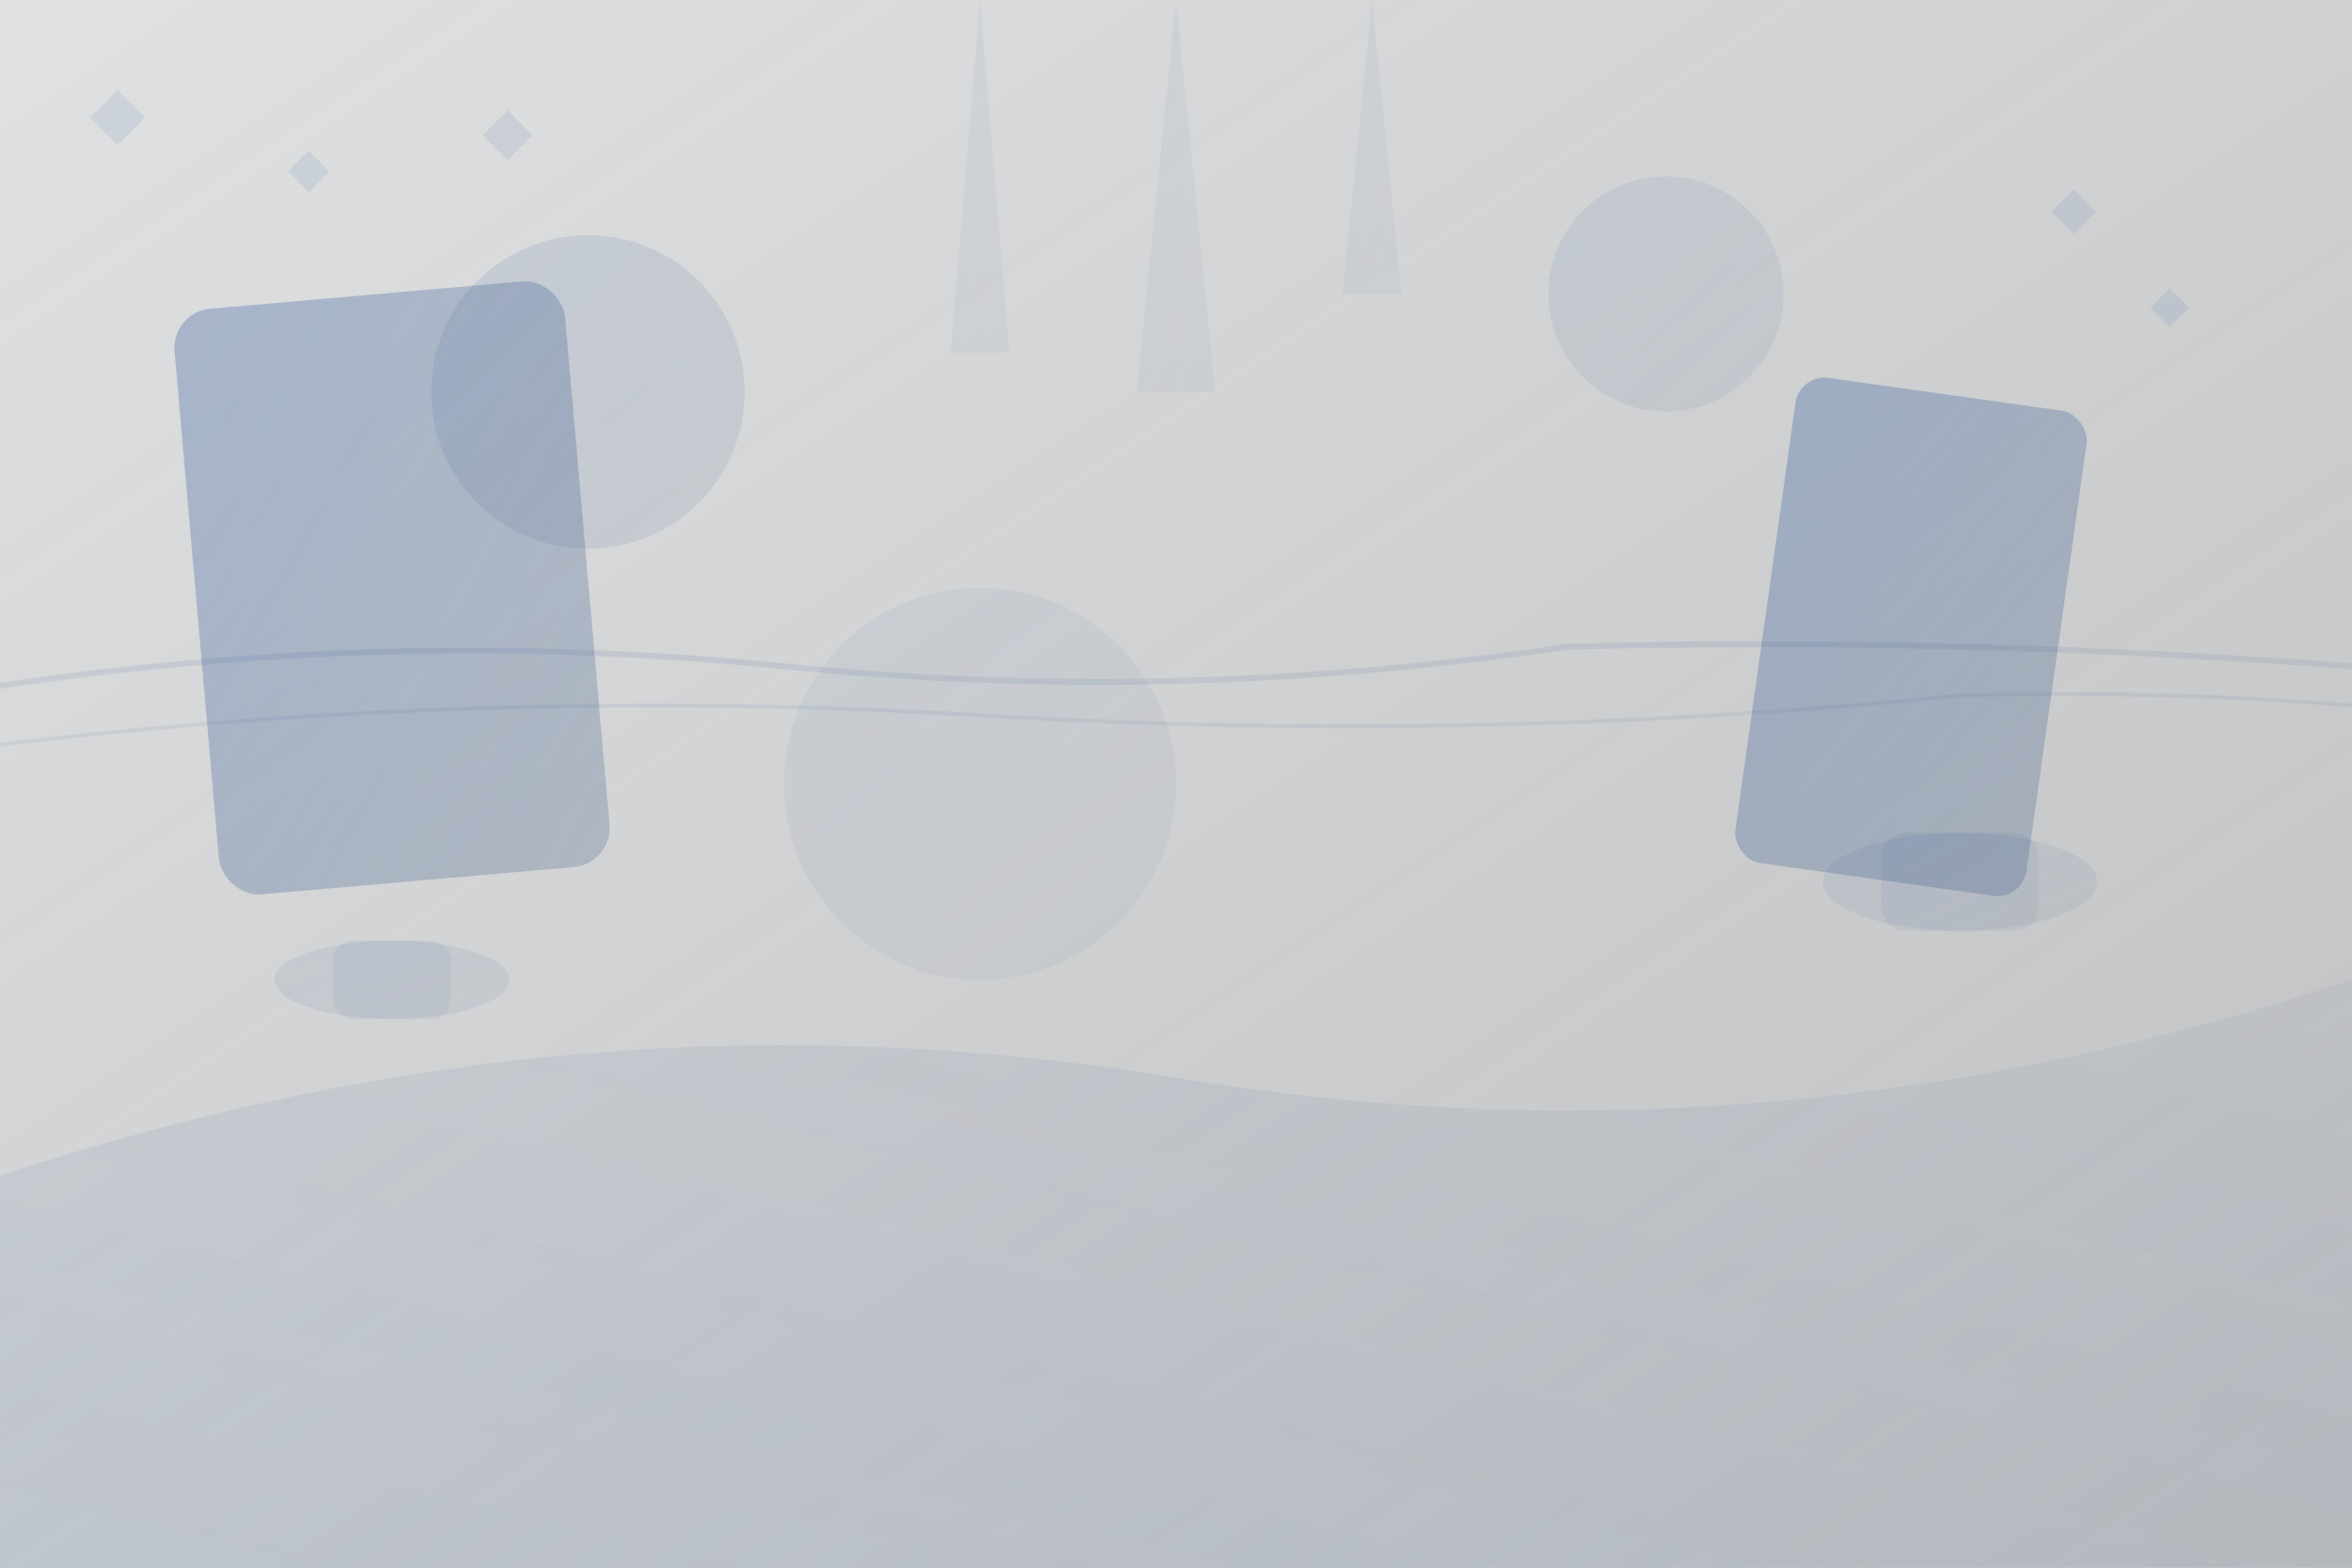 <svg xmlns="http://www.w3.org/2000/svg" viewBox="0 0 1200 800" width="1200" height="800">
  <rect x="0" y="0" width="1200" height="800" fill="#808080" stroke="none"/>
  <defs>
    <linearGradient id="bgGrad1" x1="0%" y1="0%" x2="100%" y2="100%">
      <stop offset="0%" style="stop-color:#f8f9fa;stop-opacity:0.8" />
      <stop offset="100%" style="stop-color:#e9ecef;stop-opacity:0.6" />
    </linearGradient>
    <linearGradient id="bgGrad2" x1="0%" y1="100%" x2="100%" y2="0%">
      <stop offset="0%" style="stop-color:#2c5aa0;stop-opacity:0.1" />
      <stop offset="100%" style="stop-color:#1e3f73;stop-opacity:0.05" />
    </linearGradient>
    <linearGradient id="accentGrad" x1="0%" y1="0%" x2="100%" y2="100%">
      <stop offset="0%" style="stop-color:#2c5aa0;stop-opacity:0.3" />
      <stop offset="100%" style="stop-color:#1e3f73;stop-opacity:0.2" />
    </linearGradient>
  </defs>
  
  <!-- Background base -->
  <rect width="1200" height="800" fill="url(#bgGrad1)"/>
  
  <!-- Abstract architectural elements -->
  <path d="M0 600 Q300 500 600 550 T1200 500 L1200 800 L0 800 Z" fill="url(#bgGrad2)"/>
  
  <!-- Geometric shapes representing interior elements -->
  <rect x="100" y="150" width="200" height="300" rx="20" fill="url(#accentGrad)" transform="rotate(-5 200 300)"/>
  <rect x="900" y="200" width="150" height="250" rx="15" fill="url(#accentGrad)" transform="rotate(8 975 325)"/>
  
  <!-- Circular design elements -->
  <circle cx="300" cy="200" r="80" fill="url(#accentGrad)" opacity="0.4"/>
  <circle cx="850" cy="150" r="60" fill="url(#accentGrad)" opacity="0.3"/>
  <circle cx="500" cy="400" r="100" fill="url(#accentGrad)" opacity="0.2"/>
  
  <!-- Abstract furniture silhouettes -->
  <ellipse cx="200" cy="500" rx="60" ry="20" fill="url(#accentGrad)" opacity="0.3"/>
  <rect x="170" y="480" width="60" height="40" rx="10" fill="url(#accentGrad)" opacity="0.25"/>
  
  <ellipse cx="1000" cy="450" rx="70" ry="25" fill="url(#accentGrad)" opacity="0.3"/>
  <rect x="960" y="425" width="80" height="50" rx="12" fill="url(#accentGrad)" opacity="0.25"/>
  
  <!-- Flowing lines representing elegance -->
  <path d="M0 350 Q200 320 400 340 T800 330 Q1000 325 1200 340" stroke="url(#accentGrad)" stroke-width="3" fill="none" opacity="0.4"/>
  <path d="M0 380 Q250 350 500 365 T1000 355 Q1100 352 1200 360" stroke="url(#accentGrad)" stroke-width="2" fill="none" opacity="0.3"/>
  
  <!-- Subtle texture patterns -->
  <g opacity="0.1">
    <rect x="50" y="50" width="20" height="20" fill="#2c5aa0" transform="rotate(45 60 60)"/>
    <rect x="150" y="80" width="15" height="15" fill="#2c5aa0" transform="rotate(45 157.5 87.5)"/>
    <rect x="250" y="60" width="18" height="18" fill="#2c5aa0" transform="rotate(45 259 69)"/>
    <rect x="1050" y="100" width="16" height="16" fill="#2c5aa0" transform="rotate(45 1058 108)"/>
    <rect x="1100" y="150" width="14" height="14" fill="#2c5aa0" transform="rotate(45 1107 157)"/>
  </g>
  
  <!-- Light rays effect -->
  <g opacity="0.2">
    <path d="M600 0 L620 200 L580 200 Z" fill="url(#accentGrad)"/>
    <path d="M700 0 L715 150 L685 150 Z" fill="url(#accentGrad)"/>
    <path d="M500 0 L515 180 L485 180 Z" fill="url(#accentGrad)"/>
  </g>
</svg>
